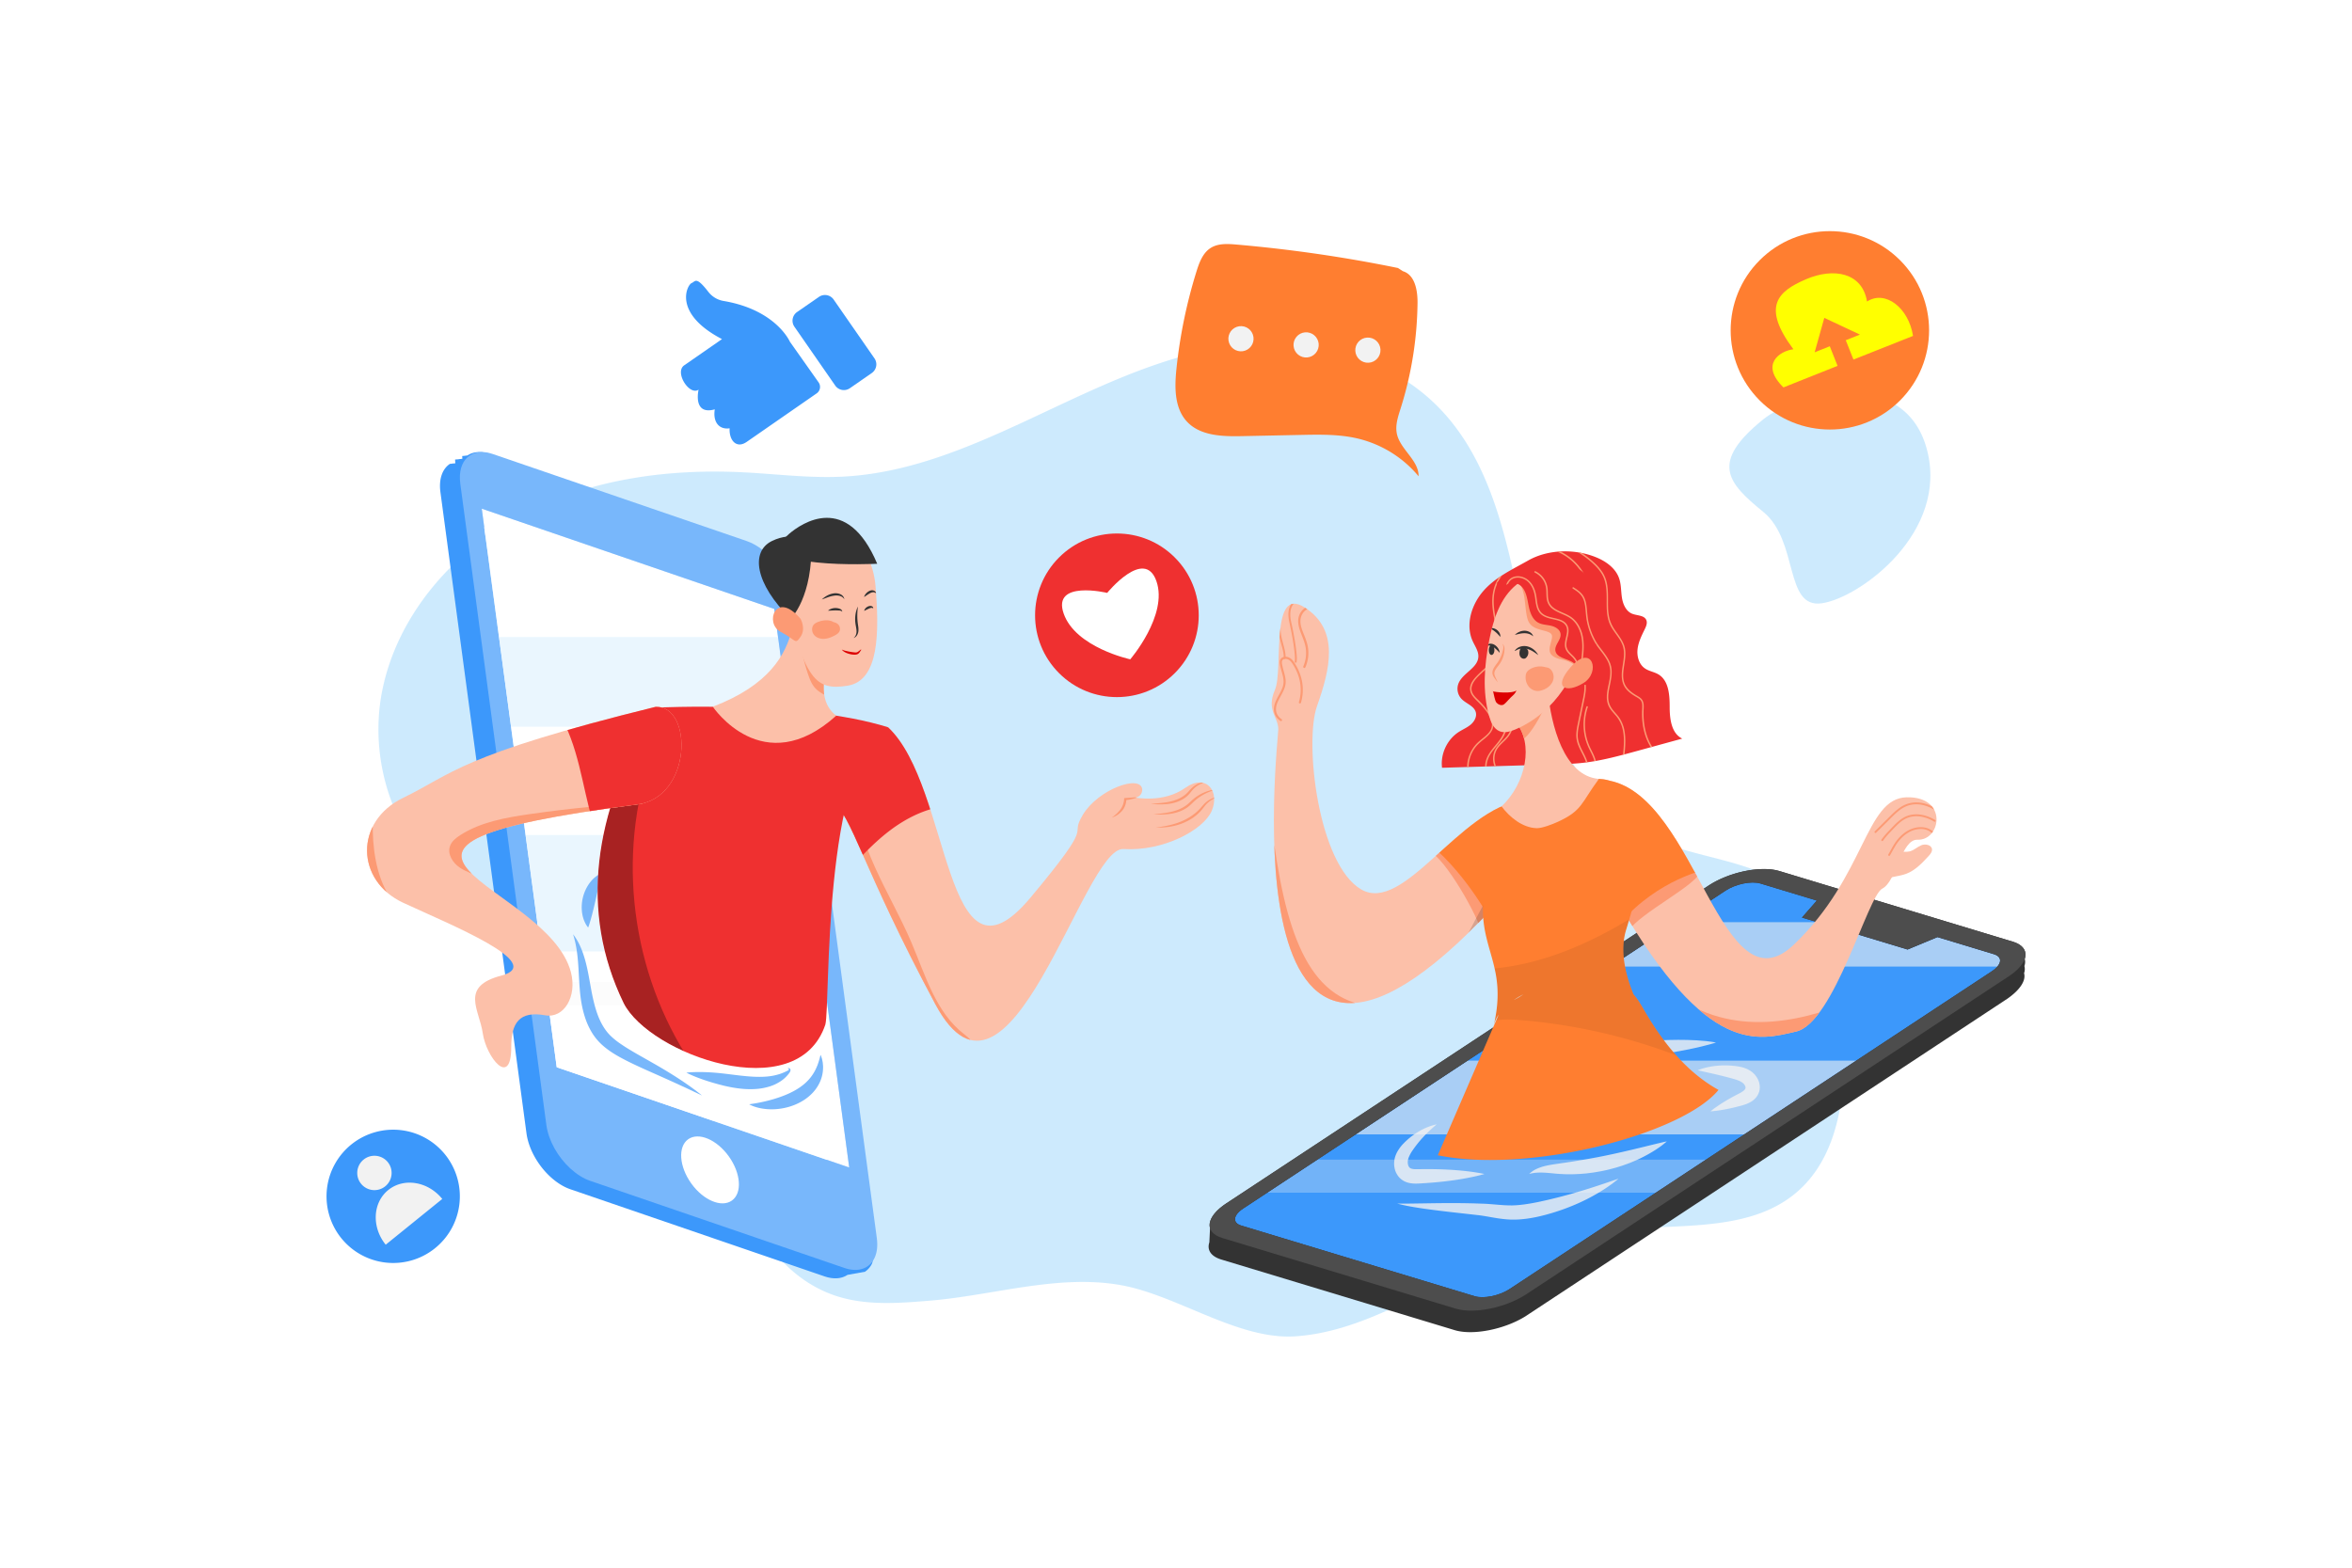 <svg xmlns="http://www.w3.org/2000/svg" xmlns:xlink="http://www.w3.org/1999/xlink" viewBox="0 0 4680 3120"><defs><style>.cls-1{fill:#3c98fb;}.cls-2{fill:#fcc0a9;}.cls-3{fill:#ef3030;}.cls-4{fill:#ff7e30;}.cls-5{fill:#fff;}.cls-6{opacity:0.5;}.cls-7{fill:#9cd6fc;}.cls-8{fill:#333;}.cls-9{clip-path:url(#clip-path);}.cls-10{opacity:0.3;}.cls-11{fill:#f2f2f2;}.cls-12{opacity:0.6;}.cls-13{opacity:0.8;}.cls-14{fill:#4d4d4d;}.cls-15{clip-path:url(#clip-path-2);}.cls-16{fill:#fc9a74;}.cls-17{opacity:0.15;}.cls-18{clip-path:url(#clip-path-3);}.cls-19{clip-path:url(#clip-path-4);}.cls-20{opacity:0.07;}.cls-21{clip-path:url(#clip-path-5);}.cls-22{clip-path:url(#clip-path-6);}.cls-23{clip-path:url(#clip-path-7);}.cls-24{fill:#d00;}.cls-25{clip-path:url(#clip-path-8);}.cls-26{fill:#ff0;}.cls-27{fill:#78b7fb;}.cls-28{clip-path:url(#clip-path-9);}.cls-29{opacity:0.21;}.cls-30{opacity:0.2;}.cls-31{clip-path:url(#clip-path-10);}.cls-32{clip-path:url(#clip-path-11);}.cls-33{clip-path:url(#clip-path-12);}.cls-34{clip-path:url(#clip-path-13);}.cls-35{clip-path:url(#clip-path-14);}</style><clipPath id="clip-path"><path class="cls-1" d="M3963.34,1933l-959.56,632.49c-20.26,13.32-51.44,19.71-69.5,14.24l-464.4-140.57c-18.06-5.47-16.27-20.76,4-34.07l959.57-632.5c20.26-13.31,51.44-19.7,69.5-14.24l112.19,34-29.54,33.79,210.09,63.59,59.47-24.72,112.19,34C3985.4,1904.34,3983.6,1919.63,3963.34,1933Z"/></clipPath><clipPath id="clip-path-2"><path class="cls-2" d="M3029.32,1592.57C2904,1609.36,2793.31,1820,2708.26,1770s-113.39-291.58-87.74-364.48,45.9-151.28-24.3-196.45-41.85,123.56-59.4,164,6.75,54,6.75,78.3-110.69,957.52,453.57,326.22Z"/></clipPath><clipPath id="clip-path-3"><path class="cls-2" d="M3203.47,1553.87c172.84,35.59,222.17,463.06,365.79,326.27s141.83-291.58,224.62-293.38,68.4,86.24,21.67,84.44c-32.82-1.26-41.46,83-70.26,97.35s-95.61,266.89-171.44,284.38c-74.55,17.19-175.94,50.21-350.53-251.18S3203.47,1553.87,3203.47,1553.87Z"/></clipPath><clipPath id="clip-path-4"><path class="cls-4" d="M3273.39,2013.54c-7-12-13.91-24.43-23.09-34.68-16.9-41.81-27.22-88.21-14.47-128.8,12.63-40.22,24.94-91.27,37.8-131.4s11-6-7.81-46.65c-7.05-15.2-14.14-47.89-24.06-61.43-18.55-25.31-46-33.46-60.35-60.37l-124.67,35.14c-23.54,3.39-50,8.76-60.91,30.12-5.84,11.41-.77,26.47-6.06,38.8-96.21,224,20.09,226.38-17.66,387a66,66,0,0,1,10-22.08l-121.17,280c181.79,37.19,486.36-41.54,558.54-130.06C3356.52,2134.18,3309.7,2075.73,3273.39,2013.54Zm-242.27-34.61a149.39,149.39,0,0,1-18.86,11.31A185.54,185.54,0,0,1,3031.12,1978.93Z"/></clipPath><clipPath id="clip-path-5"><path class="cls-3" d="M3040.86,1115.43c-31.4,17.79-65.21,33.28-89,60.42s-36.44,67.26-21.51,100.12c4.62,10.19,11.84,20,11.28,31.18-1.16,23.08-32.77,32.7-40.1,54.61a29.47,29.47,0,0,0,6.2,28.78c9.07,9.8,25.19,13.92,28.76,26.78,2.52,9.06-2.85,18.66-10,24.73s-16.08,9.7-24,14.82c-23.13,15-36.52,43.78-33.11,71.14l224.71-6.69c18.51-.55,37.05-1.1,55.46-3.13,36.29-4,71.68-13.68,106.89-23.33l90.88-24.9c-21.57-10.36-25-39.15-25-63.08s-1.82-52.39-22.34-64.69c-8.48-5.07-18.91-6.33-27-12-11.69-8.07-16.12-23.75-14.59-37.88s8-27.17,14.26-39.92c2.85-5.8,5.72-12.55,3.13-18.46-4.29-9.78-18.33-8.52-28.22-12.55-12.12-4.94-18.14-18.7-20.19-31.63s-1.37-26.4-5.66-38.76c-7-20.27-26.21-34-46.09-42C3133.49,1091.92,3080.34,1093.07,3040.86,1115.43Z"/></clipPath><clipPath id="clip-path-6"><path class="cls-2" d="M3015.36,1436.44c37.33,42.88,20.87,122.93-27.59,168.43,16.62,22.15,42.23,42.64,69.92,43.36,11,.29,31.86-8,41.83-12.55,49.19-22.54,46-36.74,81.89-85.47-69.74-6.09-94.93-106.46-101.81-176.12Z"/></clipPath><clipPath id="clip-path-7"><path class="cls-2" d="M3048.52,1159.09c-7.86-8.14-21.71-3-30.56,4.09-33,26.27-46.64,69.69-54.73,111.09-9.75,49.89-13.9,102.17-.11,151.11,3.42,12.17,9.14,25.33,20.9,30,9.89,3.93,21.09.57,30.91-3.53,78.37-32.76,132-114.83,135.78-199.68.92-20.52-1.05-42-11.63-59.61s-31.58-30.17-51.63-25.73Z"/></clipPath><clipPath id="clip-path-8"><path class="cls-3" d="M2994.36,1167.81c6.34-11.71,25.21-9.62,34,.36s10.66,24.07,13.24,37.13,7.25,27.22,18.87,33.73c7.7,4.31,17,4.35,25.58,6.29s17.82,7.2,19.1,15.93c1.77,12-12.26,22.13-10.18,34,3.22,18.49,37.45,14.77,42.4,32.87,2.83,10.38-6.19,23.16.81,31.33,7.88,9.2,23.85-1,34.83,4.11-10.09-9.52-12.42-25-10.19-38.65s8.27-26.43,12.68-39.58a171.86,171.86,0,0,0,4.72-91.69c-4.08-18.17-11.43-36.09-24.4-49.45-16.77-17.28-41.35-25.18-65.4-26.52a149.36,149.36,0,0,0-112.83,43.39Z"/></clipPath><clipPath id="clip-path-9"><polygon class="cls-5" points="1540.59 1211.88 1689.78 2323.59 1107.78 2124.04 958.59 1012.34 1540.59 1211.88"/></clipPath><clipPath id="clip-path-10"><path class="cls-2" d="M1767,1447.35c126.88,118.47,110.44,545.89,283.26,339.35,135.21-161.6,74.19-114.86,104.54-165.34s114.65-80.83,118-50.48c0,15.17-13.48,16.44-13.48,16.44s55.64,11.38,98.63-19,69.55,7.58,53.11,45.52-96.1,80.93-175.77,75.88-227.62,583-374.31,308.55-165.66-375.58-204.86-403.4S1703.3,1449,1767,1447.35Z"/></clipPath><clipPath id="clip-path-11"><path class="cls-3" d="M1305,1408.31q-4.65,7.67-9.12,15.32c-113.92,194.95-143.68,389.6-54.95,572.67,50.58,101.43,345.65,209.39,401.35,42.79,10.12-36.6-6.81-521,124.71-591.74C1595,1393.68,1305,1408.31,1305,1408.31Z"/></clipPath><clipPath id="clip-path-12"><path class="cls-2" d="M1418.35,1406.49c112.54-43,145.42-103.7,158.07-155.55,111.28,49.32,84.72,37.94,84.72,37.94s-51.7,93.42,2.78,135.48C1518.25,1555.7,1418.35,1406.49,1418.35,1406.49Z"/></clipPath><clipPath id="clip-path-13"><path class="cls-2" d="M1304.84,1406.65c74.37-2,72.32,180.38-37,194.43-670.22,86.14-179,153.75-131.87,333.68,12.76,48.66-14,92.64-51.11,85.9-51.51-9.35-67.58,15.47-67.58,62.74,0,83.59-49.93,20.26-56.67-27s-46.28-93.09,37.07-114.79c91-23.71-101.08-101.16-195.36-144.9s-97.56-161.72,0-208.93,111.12-84.82,502.5-181.14"/></clipPath><clipPath id="clip-path-14"><path class="cls-2" d="M1560,1176.33c40.47,178.31,63.23,198.41,126.46,188.36s63.22-106.16,55.64-198.48S1651,998,1582.74,1063.78,1560,1176.33,1560,1176.33Z"/></clipPath></defs><title>04</title><g id="_4" data-name="4"><rect class="cls-5" width="4680" height="3120"/><g class="cls-6"><path class="cls-7" d="M2227.9,2557.26c-124.4-21.28-251.56,20.87-377.34,31.3-63.12,5.24-128.31,10.25-188.36-9.89-129.51-43.41-194.11-186.14-233.88-316.82s-76.9-275.39-187.54-355.49c-93.24-67.51-218.92-72.93-317.58-132.25-131-78.77-192.51-248.5-162.87-398.48s139.38-276.83,274.12-349.06,292-94.28,444.66-86.59c65.37,3.29,130.67,11.79,196.05,8.68,256.25-12.16,472.43-197.16,723.29-250.87,162.11-34.71,346.91-6,463.22,112.08,114.24,116,140.78,289.14,175,448.33s95.21,332.7,240.88,405.44c94.9,47.38,214.3,44.65,294.62,113.93,76.77,66.23,93.5,177.53,97.28,278.86,4.32,115.45-8.49,246.05-97.84,319.29-84.47,69.24-205.16,61.73-314.13,69.22a966.33,966.33,0,0,0-316.21,76.77c-119.4,51.58-232.74,128.54-362.48,137.76C2463,2667.7,2342.26,2576.82,2227.9,2557.26Z"/></g><g class="cls-6"><path class="cls-7" d="M3508.26,834.75c-106,85.93-71.49,125.5,0,183.78s41.43,192.78,116.72,182.14,254.49-141.43,208.71-307.94S3572.45,782.7,3508.26,834.75Z"/></g><path class="cls-8" d="M4027.49,1936.84a24,24,0,0,0,.67-14.27,24.07,24.07,0,0,0,.67-14.27c5-14.94-2.77-27.83-23.8-34.2l-464.4-140.57c-36.64-11.09-99.68,1.82-140.78,28.85l-959.57,632.49c-25.49,16.75-36.55,35-32.56,49.08a434686.32,434686.32,0,0,1-1.34,28.53c-5,14.94,2.77,27.84,23.79,34.2l464.41,140.58c36.64,11.09,99.67-1.83,140.78-27.6l959.57-632.49C4020.41,1969.17,4031.48,1950.93,4027.49,1936.84Z"/><path class="cls-1" d="M3963.34,1933l-959.56,632.49c-20.26,13.32-51.44,19.71-69.5,14.24l-464.4-140.57c-18.06-5.47-16.27-20.76,4-34.07l959.57-632.5c20.26-13.31,51.44-19.7,69.5-14.24l112.19,34-29.54,33.79,210.09,63.59,59.47-24.72,112.19,34C3985.4,1904.34,3983.6,1919.63,3963.34,1933Z"/><g class="cls-9"><g class="cls-10"><rect class="cls-11" x="2381.33" y="2307.9" width="1115.93" height="65.81"/></g><g class="cls-12"><rect class="cls-11" x="2419.99" y="2110.93" width="1278.86" height="146.71"/></g><g class="cls-12"><rect class="cls-11" x="2861.3" y="1835.36" width="1278.86" height="88.37"/></g><g class="cls-13"><path class="cls-11" d="M2858.61,2237.7c-4.72,4.11-9.31,8.13-13.7,12.25s-8.6,8.32-12.59,12.64a230.85,230.85,0,0,0-21.63,26.95,70.87,70.87,0,0,0-7.4,13.44,34.56,34.56,0,0,0-1.8,6.24c-.11.5-.14,1-.23,1.49l-.1,1.33a21.44,21.44,0,0,0,.05,2.66c.29,3.55,1.57,6.85,3.13,8.54.09.11.19.22.27.33a3.85,3.85,0,0,1,.3.27,3.66,3.66,0,0,0,.56.5c.17.19.41.25.58.42s.44.27.7.39a13.87,13.87,0,0,0,1.76.72,21.56,21.56,0,0,0,2.43.56c3.72.67,9,.57,15.15.43s12.11-.13,18.17-.1c12.11.07,24.23.38,36.37,1s24.28,1.6,36.45,2.94c6.08.71,12.16,1.46,18.25,2.41s12.19,2,18.29,3.35c-6,1.82-12,3.3-18,4.66s-12,2.56-18,3.7q-18,3.33-36.14,5.56c-12.05,1.52-24.13,2.69-36.21,3.63-6,.47-12.08.85-18.12,1.2s-12.83.87-21.09-.5a47.47,47.47,0,0,1-6.38-1.58,38.65,38.65,0,0,1-6.57-2.85,36.33,36.33,0,0,1-3.17-2,36.82,36.82,0,0,1-3-2.36,32.22,32.22,0,0,1-2.71-2.64l-1.25-1.39-1.11-1.46a38.37,38.37,0,0,1-6.16-12.53A44.15,44.15,0,0,1,2774,2315a47.23,47.23,0,0,1,.55-6.39c.19-1.06.4-2.13.63-3.15s.5-2,.8-2.94a55.29,55.29,0,0,1,4.59-10.72,79.39,79.39,0,0,1,12.76-16.66,144.37,144.37,0,0,1,30.31-23.63,131.4,131.4,0,0,1,17-8.33A103.48,103.48,0,0,1,2858.61,2237.7Z"/></g><g class="cls-13"><path class="cls-11" d="M3042.74,2336.37a53.18,53.18,0,0,1,15.48-10.36,95,95,0,0,1,17.89-5.87c6.08-1.39,12.14-2.41,18-3.27s11.62-1.76,17.38-2.54c23-3.36,45.68-7.2,68.29-11.51s45-9.4,67.67-14.7c11.27-2.79,22.68-5.42,34.11-8.33l17.32-4.2c2.92-.66,5.84-1.37,8.76-2.07s5.9-1.35,8.93-1.89c-2.29,2-4.67,3.91-7,5.81l-3.62,2.8c-1.2.93-2.46,1.76-3.69,2.64-2.47,1.77-5,3.44-7.51,5.15-1.25.88-2.56,1.63-3.84,2.43l-3.88,2.38a286.57,286.57,0,0,1-32.28,16.72c-2.79,1.2-5.59,2.35-8.4,3.52l-4.22,1.71-4.26,1.58c-2.86,1-5.71,2.08-8.58,3.07s-5.78,1.86-8.67,2.77c-5.79,1.88-11.68,3.36-17.55,4.91s-11.85,2.73-17.8,3.93c-6,1-12,2.2-18,2.93-3,.38-6,.81-9,1.16s-6,.57-9.08.82l-4.54.38c-1.51.11-3,.15-4.55.23-3,.16-6.07.26-9.1.38s-6.07.06-9.11.06-6.06,0-9.1-.16c-6.05-.27-12.16-.56-18.07-1.14s-11.68-1.19-17.4-1.57a144,144,0,0,0-17.13-.4A85.39,85.39,0,0,0,3042.74,2336.37Z"/></g><g class="cls-13"><path class="cls-11" d="M2780.24,2395.31c9.51.21,19,.1,28.42,0l28.36-.43c18.9-.27,37.82-.56,56.77-.47,9.47,0,18.95.14,28.44.31,4.75.09,9.5.19,14.25.36l7.13.25,3.57.13,3.7.1c19.68.77,38.25,3.47,55.53,3.41,1.08,0,2.16,0,3.23,0l3.19-.11c2.17-.11,4.37-.23,6.56-.4,4.38-.35,8.78-.8,13.19-1.39,8.83-1.16,17.71-2.75,26.66-4.58,4.47-.91,9-1.88,13.47-2.91l6.75-1.53,6.74-1.6c9-2.18,18-4.34,26.89-6.82,4.48-1.18,8.95-2.43,13.42-3.67s8.94-2.53,13.39-3.88l13.39-4c2.24-.67,4.45-1.41,6.68-2.11s4.48-1.37,6.7-2.11q13.38-4.28,26.81-8.84c9-3,17.92-6.19,27.1-9.12a317.5,317.5,0,0,1-47.6,32.38c-4.17,2.41-8.43,4.63-12.7,6.86l-6.44,3.27c-2.16,1.07-4.35,2.06-6.53,3.1-8.69,4.16-17.6,7.88-26.58,11.41s-18.13,6.68-27.35,9.57l-6.94,2.11c-2.32.69-4.65,1.31-7,2-4.65,1.33-9.35,2.5-14.09,3.64a276.34,276.34,0,0,1-29.11,5.39c-5,.63-10,1.12-15,1.39-2.53.14-5.05.24-7.6.28h-3.89c-1.29,0-2.57-.06-3.86-.09-20.55-.73-39.27-5.17-57.2-7.83l-3.36-.51-3.49-.4-7-.8-14-1.59-28.12-3.16c-18.77-2.1-37.58-4.39-56.39-7-9.4-1.33-18.8-2.78-28.17-4.45S2789.43,2397.82,2780.24,2395.31Z"/></g><g class="cls-13"><path class="cls-11" d="M3403.66,2211.74c3.78-3.19,7.69-6.06,11.64-8.82s7.95-5.39,12-8q12.1-7.6,24.63-14.17c2.07-1.11,4.18-2.19,6.26-3.26s3.87-2,5.59-3a49.06,49.06,0,0,0,4.63-3,21.29,21.29,0,0,0,3.14-2.86,7.89,7.89,0,0,0,1.4-2.26,8.29,8.29,0,0,0,.26-.88c0-.13,0-.23,0-.36s0-.25,0-.39a7.18,7.18,0,0,0-.29-2,11.7,11.7,0,0,0-1.17-2.78,14.73,14.73,0,0,0-2-2.82,13.1,13.1,0,0,0-1.23-1.24,9.12,9.12,0,0,0-.75-.63c-.26-.23-.57-.42-.85-.64A37.81,37.81,0,0,0,3458,2150c-3.55-1.34-7.6-2.54-12-3.72s-8.67-2.35-13.05-3.47c-8.76-2.24-17.65-4.35-26.72-6.41l-13.75-3.1c-4.64-1-9.33-2.06-14.12-3.32a102.86,102.86,0,0,1,13.94-4.69c4.72-1.27,9.51-2.21,14.34-3a164.69,164.69,0,0,1,29.28-1.91c4.91.09,9.81.42,14.7.93a101.06,101.06,0,0,1,15.39,2.63,57.39,57.39,0,0,1,16.59,7c.69.44,1.36.88,2,1.38s1.31.94,2,1.53a44,44,0,0,1,3.89,3.57,42.89,42.89,0,0,1,6.27,8.45,39,39,0,0,1,4,10.27,33.86,33.86,0,0,1,.58,11.9c-.13,1-.36,2.06-.57,3.08s-.57,2-.88,3a31.39,31.39,0,0,1-2.54,5.55,34.43,34.43,0,0,1-7.23,8.74,43,43,0,0,1-8.07,5.55,64.37,64.37,0,0,1-7.82,3.51c-2.54.94-5,1.72-7.37,2.39s-4.54,1.27-6.82,1.86c-9.11,2.42-18.35,4.53-27.72,6.27-4.7.84-9.41,1.65-14.2,2.27S3408.6,2211.52,3403.66,2211.74Z"/></g><g class="cls-13"><path class="cls-11" d="M3116.66,2100.13c1.56-.47,3.1-.91,4.63-1.33l2.28-.61,2.29-.66c3.06-.85,6.11-1.69,9.15-2.46,6.11-1.65,12.22-3.08,18.34-4.52q18.36-4.22,36.8-7.46c24.59-4.37,49.3-7.56,74.1-9.87s49.7-3.66,74.72-3.75q18.77-.09,37.64,1c6.3.4,12.61.89,18.91,1.55,3.17.34,6.33.76,9.48,1.19,1.58.22,3.17.46,4.76.77s3.15.62,4.71,1c-1.56.47-3.1.91-4.62,1.33l-2.28.61-2.3.67c-3.05.85-6.1,1.7-9.15,2.46s-6.11,1.58-9.16,2.36l-9.17,2.18q-18.36,4.22-36.8,7.47c-24.6,4.36-49.31,7.55-74.11,9.83s-49.7,3.62-74.72,3.71q-18.78.07-37.64-1c-6.3-.39-12.61-.89-18.91-1.54-3.17-.34-6.33-.75-9.48-1.17-1.58-.23-3.17-.46-4.76-.78S3118.22,2100.47,3116.66,2100.13Z"/></g></g><path class="cls-14" d="M4005,1874.1l-464.4-140.57c-36.64-11.09-99.68,1.82-140.78,28.85l-959.57,632.49c-41.11,27-44.73,57.92-8.1,69l464.41,140.58c36.63,11.09,99.67-1.83,140.78-28.85l959.57-632.49C4038.05,1916.09,4041.67,1885.19,4005,1874.1ZM3003.78,2565.44c-20.26,13.32-51.44,19.71-69.5,14.24l-464.4-140.57c-18.06-5.47-16.27-20.76,4-34.07l959.57-632.5c20.26-13.31,51.44-19.7,69.5-14.24l112.19,34-29.54,33.79,210.09,63.59,59.47-24.72,112.19,34c18.06,5.46,16.26,20.75-4,34.07Z"/><path class="cls-2" d="M3029.32,1592.57C2904,1609.36,2793.31,1820,2708.26,1770s-113.39-291.58-87.74-364.48,45.9-151.28-24.3-196.45-41.85,123.56-59.4,164,6.75,54,6.75,78.3-110.69,957.52,453.57,326.22Z"/><g class="cls-15"><path class="cls-16" d="M2846.25,1696.17c28.21,10.95,97.2,129.59,102.6,163.33,39.14-40.49,52.7-47.24,5.43-108S2846.25,1696.17,2846.25,1696.17Z"/><path class="cls-4" d="M2846.25,1681.32c74.25,60.74,124.2,157.94,124.2,157.94s131.16-82.37,145.86-145.79-75.82-160.64-122.32-137.7S2846.25,1681.32,2846.25,1681.32Z"/><path class="cls-16" d="M2530.46,1642.09c25.56,207.74,70.11,348.36,199.7,360.51-225.43,35.09-213.29-267.29-213.29-267.29Z"/><path class="cls-16" d="M2550,1431.2c-5.53-3.72-9.56-9-10.7-15.68-1-5.94.42-12.17,2.71-17.65,3.2-7.66,7.79-14.64,11.31-22.15a55.1,55.1,0,0,0,4.1-11.41,38.08,38.08,0,0,0,.56-12.37c-1-8.63-4-16.78-5.94-25.21-.72-3.17-1.72-7.1-1.24-10.22.42-2.79,2.29-4.45,5-5,3.5-.77,7,.47,9.87,2.47s4.82,5,6.71,7.91a103.19,103.19,0,0,1,11,22.67,87.82,87.82,0,0,1,2.71,46.93q-.66,3-1.52,5.87c-.76,2.62,3.33,3.74,4.09,1.12a91.82,91.82,0,0,0,.24-50.42,104.5,104.5,0,0,0-10.37-24.27c-4-6.86-8.59-14.35-16.89-16.3-3.85-.91-8.34-.47-11.52,2a10.35,10.35,0,0,0-3.66,8.14c-.06,4.12,1,8.41,2,12.38,1.11,4.45,2.47,8.83,3.59,13.28a55,55,0,0,1,2,12.94,34.94,34.94,0,0,1-2.23,12.25c-3,8.25-7.91,15.63-11.72,23.5-3.11,6.41-5.53,13.28-5.29,20.51a26.72,26.72,0,0,0,8.33,18.62,37.38,37.38,0,0,0,4.76,3.75c2.28,1.52,4.4-2.15,2.14-3.66Z"/><path class="cls-16" d="M2597.33,1328.29a71.86,71.86,0,0,0,6-32,75.38,75.38,0,0,0-2.63-16.34,148.7,148.7,0,0,0-5.43-15.3c-3.57-9-7.73-18.54-7.65-28.43a27.35,27.35,0,0,1,8.09-19.76,26.91,26.91,0,0,1,13.07-6.93,11.93,11.93,0,0,1,7.62.67,6,6,0,0,1,2.21,1.73,2.58,2.58,0,0,1,.38.77c0,.17,0,.18-.23.48-1.63,2.42,2.3,4.7,3.92,2.29,3-4.45-2.25-8.81-6.07-10.07-5.39-1.77-11.39-.09-16.27,2.36a30.84,30.84,0,0,0-16.13,19.72c-2.44,9.37-.43,18.92,2.68,27.87,3.8,10.94,9,21.38,11,32.87a66.92,66.92,0,0,1-4.46,37.73,2.33,2.33,0,0,0,.81,3.1,2.29,2.29,0,0,0,3.11-.81Z"/><path class="cls-16" d="M2579.85,1317.65c1.12-6.16.43-12.71-.17-18.89-.86-8.74-2.18-17.45-3.64-26.11q-2.07-12.27-4.58-24.45c-1.41-6.87-3.35-13.74-3.86-20.76-.76-10.35,1-22.41,10-29a2,2,0,0,0,.68-2.57,1.89,1.89,0,0,0-2.57-.67c-8.3,6.1-11.6,16-12,26-.29,8.15,1.59,15.94,3.26,23.84,3.48,16.43,6.6,33,8.52,49.7.49,4.25.9,8.52,1.06,12.8.07,1.76.09,3.53,0,5.29,0,.73-.07,1.46-.14,2.19,0,.14,0,.28,0,.42s-.07.65,0,.4,0,.2,0,.21c0,.19-.07.39-.1.58-.43,2.36,3.18,3.38,3.61,1Z"/><path class="cls-16" d="M2558.15,1309.46c.26-15.66-6.54-30.31-9-45.57a88,88,0,0,1-1.11-15.63c0-2.41-3.71-2.41-3.75,0a103.87,103.87,0,0,0,3.27,26.44c1.83,7.45,4.22,14.77,5.67,22.31a59.82,59.82,0,0,1,1.17,12.45c0,2.41,3.71,2.41,3.75,0Z"/><g class="cls-17"><path d="M3021.9,1675.82q-66.95,115.11-127.48,233.8c42.17-33.81,84-68.32,121.25-107.47,9.65-10.13,19.22-21,23.79-34.18,3.84-11.1,3.87-23.14,2.85-34.84a203.39,203.39,0,0,0-13.09-56.08"/></g></g><path class="cls-2" d="M3203.47,1553.87c172.84,35.59,222.17,463.06,365.79,326.27s141.83-291.58,224.62-293.38,68.4,86.24,21.67,84.44c-32.82-1.26-41.46,83-70.26,97.35s-95.61,266.89-171.44,284.38c-74.55,17.19-175.94,50.21-350.53-251.18S3203.47,1553.87,3203.47,1553.87Z"/><g class="cls-18"><path class="cls-16" d="M3382,1733.76c2.12,23.67-119.06,82.78-142,119.23C3199.47,1797.64,3294.51,1738.72,3382,1733.76Z"/><path class="cls-4" d="M3225.12,1835.87c75.6-86.82,170.6-105.72,170.6-105.72s-143.59-220.06-215.15-216-60.75,160.64-47.25,184.94S3225.12,1835.87,3225.12,1835.87Z"/><path class="cls-16" d="M3308.48,1956.88c42.69,47.78,107,72.69,171,76.6s127.74-11.53,187.66-34.21c-4.61,28.7-29.63,49.28-54.12,64.94-41.43,26.49-89.27,47.59-138.24,43.08-20.39-1.89-40.14-8.16-59.12-15.85-28.31-11.47-55.89-26.63-76.2-49.45s-32.52-54.34-26.68-84.33"/><path class="cls-16" d="M3833.56,1790v-1.79a1.43,1.43,0,0,0-.17-.73,1.37,1.37,0,0,0-.38-.6,1.46,1.46,0,0,0-.61-.39,1.36,1.36,0,0,0-.72-.16l-.5.07a1.9,1.9,0,0,0-.82.48l-.3.38a1.85,1.85,0,0,0-.25,1V1790a1.42,1.42,0,0,0,.16.73,1.31,1.31,0,0,0,.39.6,1.49,1.49,0,0,0,.6.39,1.36,1.36,0,0,0,.72.16l.5-.07a1.93,1.93,0,0,0,.83-.48l.29-.38a1.86,1.86,0,0,0,.26-1Z"/><path class="cls-16" d="M3846.46,1655c-11.6-10.41-28.41-10.74-42.41-5.45-14.23,5.37-25.9,16.54-34.08,29.16-4.59,7.08-8.39,14.65-12.64,21.93a1.88,1.88,0,0,0,3.24,1.89c3.7-6.34,7.08-12.86,10.89-19.13a82,82,0,0,1,12.09-15.59,64.22,64.22,0,0,1,18.08-13.21,48.91,48.91,0,0,1,20.93-4.72,32.08,32.08,0,0,1,21.25,7.77c1.79,1.61,4.45-1,2.65-2.65Z"/><path class="cls-16" d="M3746.9,1673a135.45,135.45,0,0,1,11.9-14.39c5.29-5.45,10.4-11.11,15.85-16.4,6.29-6.12,13.36-11.78,21.68-14.85a50.85,50.85,0,0,1,25-2.28,74.11,74.11,0,0,1,27.29,10.15c2.07,1.26,4-2,1.9-3.23-15.18-9.21-34.19-14.28-51.69-9.39s-29.07,19.43-41.25,31.87a150.7,150.7,0,0,0-13.93,16.63,1.89,1.89,0,0,0,.67,2.56,1.92,1.92,0,0,0,2.57-.67Z"/><path class="cls-16" d="M3733,1657.29l23.89-23.65c7.12-7,14.07-14.38,22-20.55,7.26-5.68,15.44-9.93,24.55-11.57a59,59,0,0,1,25.89,1.5,72.52,72.52,0,0,1,26.28,13.55,1.92,1.92,0,0,0,2.65,0,1.9,1.9,0,0,0,0-2.65c-14.15-11.47-32.76-18.52-51.12-16.67a56.25,56.25,0,0,0-26.23,9.75c-8.4,5.74-15.56,13-22.76,20.17l-27.77,27.46c-1.71,1.7.94,4.35,2.66,2.66Z"/></g><path class="cls-4" d="M3273.39,2013.54c-7-12-13.91-24.43-23.09-34.68-16.9-41.81-27.22-88.21-14.47-128.8,12.63-40.22,24.94-91.27,37.8-131.4s11-6-7.81-46.65c-7.05-15.2-14.14-47.89-24.06-61.43-18.55-25.31-46-33.46-60.35-60.37l-124.67,35.14c-23.54,3.39-50,8.76-60.91,30.12-5.84,11.41-.77,26.47-6.06,38.8-96.21,224,20.09,226.38-17.66,387a66,66,0,0,1,10-22.08l-121.17,280c181.79,37.19,486.36-41.54,558.54-130.06C3356.52,2134.18,3309.7,2075.73,3273.39,2013.54Zm-242.27-34.61a149.39,149.39,0,0,1-18.86,11.31A185.54,185.54,0,0,1,3031.12,1978.93Z"/><g class="cls-19"><g class="cls-20"><path d="M2954.27,1928.84c112.15-5.78,218.07-54.32,312.63-114.89-8.3,17.83-6.5,38.53-4.05,58,1.54,12.28,3.33,24.76,8.72,35.9,5.23,10.81,13.55,19.75,21.07,29.12,14.81,18.44,26.78,39,38.7,59.4,16.2,27.78,32.85,57,34,89.2.15,4.3-.07,8.88-2.5,12.43-5.75,8.44-18.65,5.62-28.2,2a1131.52,1131.52,0,0,0-307-69.6c-29.75-2.49-62-3.15-86.68,13.73,11-11.17,12.88-28.21,13.2-43.86a376.71,376.71,0,0,0-5.72-73.45"/></g></g><path class="cls-3" d="M3040.86,1115.43c-31.4,17.79-65.21,33.28-89,60.42s-36.44,67.26-21.51,100.12c4.62,10.19,11.84,20,11.28,31.18-1.16,23.08-32.77,32.7-40.1,54.61a29.47,29.47,0,0,0,6.2,28.78c9.07,9.8,25.19,13.92,28.76,26.78,2.52,9.06-2.85,18.66-10,24.73s-16.08,9.7-24,14.82c-23.13,15-36.52,43.78-33.11,71.14l224.71-6.69c18.51-.55,37.05-1.1,55.46-3.13,36.29-4,71.68-13.68,106.89-23.33l90.88-24.9c-21.57-10.36-25-39.15-25-63.08s-1.82-52.39-22.34-64.69c-8.48-5.07-18.91-6.33-27-12-11.69-8.07-16.12-23.75-14.59-37.88s8-27.17,14.26-39.92c2.85-5.8,5.72-12.55,3.13-18.46-4.29-9.78-18.33-8.52-28.22-12.55-12.12-4.94-18.14-18.7-20.19-31.63s-1.37-26.4-5.66-38.76c-7-20.27-26.21-34-46.09-42C3133.49,1091.92,3080.34,1093.07,3040.86,1115.43Z"/><g class="cls-21"><path class="cls-16" d="M3120.21,1088.78a187.8,187.8,0,0,1,42.76,26.87c12.47,10.46,24.54,22.62,29.66,38.45,9.77,30.22-2.72,64,13,92.85,7.17,13.15,18.57,24.06,23.38,38.46,4.9,14.67.94,30.29-1.05,45.11-1.91,14.21-1.84,28.84,7.58,40.55,4.75,5.91,11.07,10.4,17.49,14.33,3.35,2.06,7.05,3.81,10,6.5s4.34,6.54,4.65,10.58a104.05,104.05,0,0,1-.28,12c-.15,3.75-.17,7.51,0,11.26a145.67,145.67,0,0,0,2.52,22.81c2.88,14.91,8.37,29.46,17,42a98.4,98.4,0,0,0,6.66,8.58c1.23,1.41,3.27-.65,2-2.06-20.81-24-26.69-56.37-25-87.23.39-7.41.09-15.22-6-20.42-2.86-2.48-6.27-4.22-9.49-6.17a90.67,90.67,0,0,1-9.8-6.7c-6-4.84-11.06-10.84-13.49-18.28-2.26-7-2.29-14.39-1.62-21.62,1.37-14.82,5.73-29.64,3.44-44.61s-12.55-26.64-20.75-38.87a71.26,71.26,0,0,1-10-20.87,102.51,102.51,0,0,1-3.09-23.91c-.51-16,.85-32.13-2.45-47.87a64.13,64.13,0,0,0-8.78-21.71,98.17,98.17,0,0,0-15.52-18.09,188.15,188.15,0,0,0-40.38-29q-5.4-2.88-11-5.41c-1.69-.77-3.17,1.74-1.47,2.51Z"/><path class="cls-16" d="M3070.44,1091.29c29.11,2.32,56.18,18.94,73,42.61a95.74,95.74,0,0,1,16.55,39.92c2.81,17.34,1.35,35,1.49,52.49.13,16.67,1.8,33.7,9.74,48.66,7.22,13.57,18.46,24.45,26,37.8a49.77,49.77,0,0,1,6.82,21.43c.52,8.17-.89,16.29-2.49,24.27-3,14.76-7.32,30.83-1.22,45.39,3.06,7.32,8.54,13.12,13.65,19a64.83,64.83,0,0,1,12.75,21.31c5.35,15.52,5,32.4,3.64,48.54-.33,4-.74,8-1.16,12.07-.2,1.85,2.71,1.84,2.9,0,1.75-16.46,3.26-33.27.39-49.7a69.81,69.81,0,0,0-7.76-22.39c-4.13-7.28-10.1-13.09-15.3-19.58s-8.6-13.89-9.17-22.34c-.54-8,.9-16,2.48-23.77,3.11-15.39,7-31.31,1.28-46.61-5.41-14.52-16.54-25.79-25.12-38.41a76.89,76.89,0,0,1-10.64-22.15,111.11,111.11,0,0,1-3.74-26.1c-.7-17.64,1-35.34-.76-53a99.69,99.69,0,0,0-13.81-42.23c-15-24.78-40.59-43.44-69.18-48.84a99.83,99.83,0,0,0-10.32-1.37c-1.87-.14-1.86,2.76,0,2.91Z"/><path class="cls-16" d="M3008.81,1123a85.15,85.15,0,0,0-30.33,33.24c-7.55,14.79-10.05,31.15-9.05,47.63,1.08,17.79,5.52,35.14,8.6,52.64a180,180,0,0,1,3,27c.21,8.79.11,18.81-4.39,26.64-4.27,7.44-12.53,12.12-19,17.44a211.4,211.4,0,0,0-20.65,19.15c-5.29,5.71-10.43,12.52-11.68,20.41-1.21,7.62,1.82,14.42,6.6,20.21,5.38,6.51,12,11.94,17.53,18.31,6,6.84,11.81,14.25,15.73,22.48,3.69,7.74,5,16.57,1,24.44-3.27,6.37-8.9,11.15-14.37,15.61-5.94,4.84-12,9.51-16.85,15.48a69.77,69.77,0,0,0-11.43,20c-4.64,12.58-7,29.64,1.73,41.12a19.92,19.92,0,0,0,7.07,5.88c1.66.83,3.14-1.67,1.46-2.51-13.49-6.71-12.61-25.61-9.31-37.9a66.42,66.42,0,0,1,10.08-21.32c4.44-6.22,10-11.21,15.93-16,11-8.84,22.93-18.85,20.92-34.5-1.07-8.31-5.41-15.86-10.19-22.58a156.56,156.56,0,0,0-17.16-20.27c-5.38-5.36-11.82-10.59-14.71-17.83-3.21-8-.17-16.09,4.58-22.76,5.14-7.19,12-13.3,18.55-19.16q5.06-4.52,10.35-8.73c3.34-2.66,6.85-5.13,10-8,6.2-5.56,9.32-12.56,10.42-20.75a111.12,111.12,0,0,0,0-26.16c-1.82-17.52-6.3-34.61-9-52-2.62-16.7-3.41-34,1.77-50.29a82.76,82.76,0,0,1,25.19-37.78,79.53,79.53,0,0,1,9.13-6.66c1.58-1,.12-3.51-1.47-2.51Z"/><path class="cls-16" d="M2990.73,1326a142,142,0,0,0,2.89,51.71c4,16.54,11.69,32.19,14,49.16a58.89,58.89,0,0,1-1,22.6,43.82,43.82,0,0,1-11,18.93c-4.94,5.28-10.53,9.94-15.16,15.52a39.87,39.87,0,0,0-8.74,17.42,41.54,41.54,0,0,0,9.28,35.64,36.71,36.71,0,0,0,3.34,3.26c1.41,1.21,3.47-.83,2.05-2.06-9.52-8.19-14-21.35-12.28-33.71a36.19,36.19,0,0,1,7.67-17.59c4.42-5.57,9.88-10.19,14.81-15.28s9.28-11,11.72-17.83a55.51,55.51,0,0,0,2.62-22.28c-1.15-16.67-8.06-32.07-12.73-47.92a140.29,140.29,0,0,1-5.26-51.18q.27-3.21.69-6.39c.23-1.85-2.67-1.84-2.91,0Z"/><path class="cls-16" d="M2994.08,1436.83c2.51,9.43-.28,19.1-4.79,27.45-4.59,8.5-11,15.68-17.09,23.13-5.88,7.22-11.5,14.83-14.64,23.69A47.53,47.53,0,0,0,2956,1536a48,48,0,0,0,13.22,24.85c1.33,1.32,3.39-.74,2.05-2a45.76,45.76,0,0,1-11.11-46.21c6-18,22.35-29.94,31.37-46.26,5.07-9.18,8.16-19.85,5.39-30.26a1.45,1.45,0,0,0-2.8.77Z"/><path class="cls-16" d="M3144.15,1343.07c8.24,8.37,9.21,20.58,8.2,31.7a158.05,158.05,0,0,1-3,18l-4.78,23q-2.38,11.49-4.78,23c-1.54,7.42-3.06,14.92-3.29,22.51a53.68,53.68,0,0,0,3.08,19.74,138.4,138.4,0,0,0,7.35,16.18c5.74,11.24,12.57,23.57,10.09,36.65-.35,1.83,2.45,2.61,2.8.77,2.26-11.9-2.45-23.14-7.68-33.59-5.58-11.12-12-22.21-12.69-34.93-.4-7.82.91-15.58,2.45-23.22s3.17-15.25,4.76-22.87q2.45-11.75,4.88-23.47c1.31-6.31,2.65-12.61,3.4-19,1.5-12.68.69-26.8-8.76-36.41-1.32-1.33-3.37.72-2.06,2.06Z"/><path class="cls-16" d="M3156.66,1406.51a110.93,110.93,0,0,0-4.17,54.2,108.6,108.6,0,0,0,7.94,26.08c4,8.93,9.24,17.3,11.78,26.84a62,62,0,0,1,0,31.81,1.46,1.46,0,0,0,2.81.77,65.51,65.51,0,0,0,1.17-28.07c-1.71-9.69-6.1-18.27-10.45-27a111.68,111.68,0,0,1-9.43-26.09,108.43,108.43,0,0,1-2.45-27.48,107.15,107.15,0,0,1,5.61-30.3c.61-1.77-2.2-2.53-2.8-.77Z"/></g><path class="cls-2" d="M3015.36,1436.44c37.33,42.88,20.87,122.93-27.59,168.43,16.62,22.15,42.23,42.64,69.92,43.36,11,.29,31.86-8,41.83-12.55,49.19-22.54,46-36.74,81.89-85.47-69.74-6.09-94.93-106.46-101.81-176.12Z"/><g class="cls-22"><path class="cls-16" d="M3075.47,1404.13c-40.78,84.34-57,69.48-57,69.48l-14.74-27.79Z"/></g><path class="cls-2" d="M3048.52,1159.09c-7.86-8.14-21.71-3-30.56,4.09-33,26.27-46.64,69.69-54.73,111.09-9.75,49.89-13.9,102.17-.11,151.11,3.42,12.17,9.14,25.33,20.9,30,9.89,3.93,21.09.57,30.91-3.53,78.37-32.76,132-114.83,135.78-199.68.92-20.52-1.05-42-11.63-59.61s-31.58-30.17-51.63-25.73Z"/><g class="cls-23"><path class="cls-16" d="M3012.74,1150.5c27,18,18.6,58.8,27.6,84s48.6,16.2,48,32.4-19.33,38.12,19.73,45.76,42.84,40.64,42.84,40.64,37-72,2.82-123.6-67.79-75-96-85.19S3012.74,1150.5,3012.74,1150.5Z"/><path class="cls-16" d="M2989.33,1281.21a11.29,11.29,0,0,1,3.21,4.4,15.69,15.69,0,0,1,1.06,5.52,49.69,49.69,0,0,1-1.17,10.89,55,55,0,0,1-8.88,20c-2.13,3-4.4,5.65-6.3,8.42s-3.41,5.61-3.73,8.6a11.37,11.37,0,0,0,.44,4.53,31.61,31.61,0,0,0,1.89,4.72c1.42,3.25,3,6.39,4.47,9.66a81.6,81.6,0,0,1-6.6-8.45,32.56,32.56,0,0,1-2.83-4.78,13.86,13.86,0,0,1-1.29-5.85,16.58,16.58,0,0,1,1.12-5.89,28.47,28.47,0,0,1,2.56-5.12c1.95-3.18,4.24-6,6.2-8.74a68.26,68.26,0,0,0,9.17-18.15c.54-1.63,1-3.28,1.45-5a48.18,48.18,0,0,0,1.07-5,15.54,15.54,0,0,0,0-5A12.81,12.81,0,0,0,2989.33,1281.21Z"/><path class="cls-8" d="M2967.72,1284.05c-.51-1-2-.12-2.57.81a17.35,17.35,0,0,0-2,13.82c.66,2.29,2.25,4.75,4.63,4.8,2.14,0,3.8-1.88,4.64-3.84,1.85-4.3,1.29-9.38-.71-13.62a5.33,5.33,0,0,0-2.12-2.61,2.17,2.17,0,0,0-3,.8"/><path class="cls-8" d="M2957.72,1285.85a7.34,7.34,0,0,1,3.17-3.43,10.48,10.48,0,0,1,4.74-1.34,15.38,15.38,0,0,1,9.18,2.92,22.77,22.77,0,0,1,6.35,6.63,18.12,18.12,0,0,1,2.88,8.54c-2.08-2.21-3.95-4.22-5.93-6.06a54.53,54.53,0,0,0-6.13-5,19.41,19.41,0,0,0-6.6-3.14,11.86,11.86,0,0,0-3.69-.26A10.85,10.85,0,0,0,2957.72,1285.85Z"/><path class="cls-8" d="M3032.64,1286.83a6.39,6.39,0,0,0-6,2.3,13.6,13.6,0,0,0-2.7,6.1c-.84,3.81-.92,8,1,11.37s6.44,5.46,9.94,3.75a9.3,9.3,0,0,0,3-2.64,14,14,0,0,0,2.92-11.85c-1-4.08-4.68-7.55-8.88-7.76"/><path class="cls-8" d="M3016.07,1293.82c-.38.62-.79,1.22-1.2,1.81l-.64-.62,1-1.43c.37-.44.77-.87,1.16-1.31l1.28-1.22,1.41-1.1a22.71,22.71,0,0,1,6.44-3.11,26.6,26.6,0,0,1,14.3-.22,32.12,32.12,0,0,1,12.45,6.55,35.38,35.38,0,0,1,8.58,10.67,107.1,107.1,0,0,0-10.81-7.53,43.5,43.5,0,0,0-11.46-4.87,31.22,31.22,0,0,0-12.11-.55,25.89,25.89,0,0,0-11.58,4.73l-.65-.63Q3015.14,1294.39,3016.07,1293.82Z"/><path class="cls-8" d="M3014.29,1263.47a28.72,28.72,0,0,1,8.65-5.89,26.23,26.23,0,0,1,10.53-2.32,20.76,20.76,0,0,1,10.64,2.89,14.22,14.22,0,0,1,6.67,8.33,24,24,0,0,0-8.35-4.78,28.71,28.71,0,0,0-9-1.44,47.21,47.21,0,0,0-9.32,1C3021,1261.93,3017.75,1262.8,3014.29,1263.47Z"/><path class="cls-8" d="M2965.37,1250.52a13.45,13.45,0,0,1,7.44.2,18.41,18.41,0,0,1,11.21,9.57,13.34,13.34,0,0,1,1.35,7.32c-1.67-1.9-3.11-3.57-4.61-5.13s-3-3-4.59-4.35a62.68,62.68,0,0,0-5-3.86C2969.39,1253,2967.5,1251.87,2965.37,1250.52Z"/><path class="cls-24" d="M2970.7,1374.89c-.51,0-.19.83.27,1,3.49,1.71,38.17,5.17,46.57-1.85-4.22,9.61-9.34,10.83-16.07,18.9-1.61,1.92-7.64,8.46-9.93,9.5-4.7,2.15-10.49-.17-13.9-4.06s-5.17-17.53-6.67-22.49"/><path class="cls-16" d="M3072.77,1327.28a38.74,38.74,0,0,0-27.66,4.13c-3,1.75-5.93,4-7.57,7.12a18.14,18.14,0,0,0-1.81,7.19,29.73,29.73,0,0,0,5.89,20.42,23.48,23.48,0,0,0,18.87,9.1,29.11,29.11,0,0,0,7.21-1.33c9.7-2.9,18.81-9.47,22.33-19s-.12-21.79-9.35-25.94"/></g><path class="cls-3" d="M2994.36,1167.81c6.34-11.71,25.21-9.62,34,.36s10.66,24.07,13.24,37.13,7.25,27.22,18.87,33.73c7.7,4.31,17,4.35,25.58,6.29s17.82,7.2,19.1,15.93c1.77,12-12.26,22.13-10.18,34,3.22,18.49,37.45,14.77,42.4,32.87,2.83,10.38-6.19,23.16.81,31.33,7.88,9.2,23.85-1,34.83,4.11-10.09-9.52-12.42-25-10.19-38.65s8.27-26.43,12.68-39.58a171.86,171.86,0,0,0,4.72-91.69c-4.08-18.17-11.43-36.09-24.4-49.45-16.77-17.28-41.35-25.18-65.4-26.52a149.36,149.36,0,0,0-112.83,43.39Z"/><g class="cls-25"><path class="cls-16" d="M3001.32,1177.86c-5-8.38-.89-19.82,7-24.87,9.49-6.08,22.56-3.24,30.76,3.72,8.93,7.58,13.19,18.87,15,30.14,1.71,10.49,2,22.21,8.29,31.24,5.28,7.55,13.82,10.89,22.43,13.1,8.12,2.09,17.05,3.14,24.33,7.56a18.36,18.36,0,0,1,7.59,8.54c2,4.79,1.58,10.14.64,15.12-1.88,10.07-6.14,20.92-1.37,30.83,2.46,5.09,6.85,8.9,10.83,12.76a40.11,40.11,0,0,1,9.46,13,38.84,38.84,0,0,1,0,30.54,36.67,36.67,0,0,1-3.87,6.67c-1.11,1.51,1.41,3,2.5,1.46,6.51-8.9,8.65-20.45,6.68-31.21a39.2,39.2,0,0,0-6.12-15c-3.29-4.8-7.82-8.44-11.8-12.63s-6.65-8.75-6.91-14.5c-.24-5.58,1.23-11,2.46-16.43,1.19-5.19,2.34-10.59,1.69-15.94a20.73,20.73,0,0,0-5.82-12.24c-6.16-6.16-15.38-8-23.54-9.87-8.5-2-18-3.92-24.32-10.42-7.92-8.14-8.4-20.67-10-31.26-1.74-11.7-5.64-23.44-14.33-31.87-8.17-7.92-20.92-12-31.88-7.84-9.56,3.67-16,14-14.57,24.22a18.15,18.15,0,0,0,2.36,6.69,1.46,1.46,0,0,0,2.51-1.47Z"/><path class="cls-16" d="M3053.67,1139.41a40.61,40.61,0,0,1,22.84,32.32c.8,7.89,0,16,1.88,23.74a29,29,0,0,0,10.27,15.85c9.74,7.8,22.24,10.8,32.86,17.1,12.31,7.29,20.05,19.81,23.81,33.38,4.61,16.66,3.11,34.26,1.05,51.2-.27,2.28-.56,4.55-.85,6.83-.24,1.85,2.67,1.83,2.9,0,2.25-17.68,4.54-35.82,1-53.5-2.83-14-9.57-27.84-21-36.76-10.14-7.89-23-10.86-33.77-17.59-5.11-3.17-9.58-7.38-12-13-3.25-7.51-2.49-16-2.94-24a45.62,45.62,0,0,0-5.8-20.72,43.77,43.77,0,0,0-14.19-14.86,37.82,37.82,0,0,0-4.54-2.5c-1.68-.8-3.15,1.7-1.46,2.5Z"/><path class="cls-16" d="M3129.55,1171.4c7.08,4.51,14.4,9.23,18.79,16.6,4.2,7,5.5,15.35,6.29,23.38.83,8.47,1.35,16.93,3,25.3a136.76,136.76,0,0,0,21.61,51.12c1.05,1.53,3.57.08,2.51-1.46a134.29,134.29,0,0,1-21-48.73c-1.79-8.54-2.37-17.16-3.2-25.82-.78-8.11-2-16.39-5.84-23.69-4.56-8.65-12.68-14.09-20.72-19.2-1.58-1-3,1.5-1.46,2.5Z"/></g><path class="cls-16" d="M3125.54,1327.49c42.22-47.76,60.34,10.2,25.37,31.8S3088.94,1368.89,3125.54,1327.49Z"/><path class="cls-2" d="M3743.67,1753.49c14.74-9.08,33.42-8.43,49.6-14.58,17.85-6.79,31.45-21.31,44.38-35.37,3.43-3.73,7.1-8.11,6.67-13.17-.76-8.87-13.18-11.55-21.4-8.12s-14.91,10.33-23.6,12.29c-6.48,1.47-13.29,0-19.85,1-9.19,1.42-17.07,7.69-22.48,15.25s-8.71,16.4-11.95,25.11c-1.81,4.88-2.89,11.77,1.8,14"/><path class="cls-4" d="M2781.62,533.35a2809.74,2809.74,0,0,0-321.87-46.68c-17.26-1.49-35.91-2.5-50.59,6.7-15.68,9.83-22.73,28.71-28.25,46.37a997.68,997.68,0,0,0-40.07,194.83c-3.77,36.4-4.05,77.41,20.76,104.3,26.48,28.7,70.62,29.94,109.66,29.13l117.12-2.42c38.21-.79,76.92-1.54,114.08,7.37a225.73,225.73,0,0,1,120.25,74.92c.44-32.36-37-53.41-43.33-85.14-3.33-16.65,2.44-33.61,7.57-49.81a723,723,0,0,0,33.65-209.73c.29-25-5.09-56.16-29-63.41Z"/><circle class="cls-11" cx="2469.27" cy="673.95" r="25.07" transform="translate(-82.44 874.69) rotate(-19.76)"/><circle class="cls-11" cx="2599" cy="686.54" r="25.07" transform="translate(409.99 2246.78) rotate(-50.28)"/><circle class="cls-11" cx="2721.87" cy="696.66" r="25.07" transform="translate(-35.35 156.61) rotate(-3.27)"/><circle class="cls-3" cx="2222.43" cy="1224.58" r="162.81" transform="translate(-214.98 1930.16) rotate(-45)"/><path class="cls-5" d="M2301,1156.51c23.7,67.57-52,155.64-52,155.64s-108.79-23.37-132.49-90.94,86.57-41.26,86.57-41.26S2277.26,1088.93,2301,1156.51Z"/><circle class="cls-4" cx="3641.08" cy="657.42" r="197.42" transform="translate(601.58 2767.19) rotate(-45)"/><path class="cls-26" d="M3630,632.6l-19.22,68.53,30.09-12,15.5,39L3548.72,771c-47.23-46.2-7.15-72.49,19.73-75.94-63.66-85.18-31-115.11,24.75-139.14S3705.61,542.6,3715,600.09c36.45-23.58,82.84,12.59,91.54,68.45L3688,715.6l-15.29-38.49,28.18-11.19Z"/><circle class="cls-11" cx="786.13" cy="2383.83" r="113.3"/><path class="cls-1" d="M747.41,2253a132.64,132.64,0,1,0,162.91,93A132.62,132.62,0,0,0,747.41,2253Zm-28.95,102.91a34.2,34.2,0,1,1,48.09,5.07A34.19,34.19,0,0,1,718.46,2355.89Zm49,121.31c-28.28-34.94-26-83.65,5.08-108.8s79.2-17.22,107.47,17.72Z"/><path class="cls-1" d="M1691.16,772.57l43.52-30.18a21,21,0,0,0,5.29-29.23l-81.19-117a21,21,0,0,0-29.23-5.29L1586,621a21,21,0,0,0-5.29,29.23l81.19,117.06A21,21,0,0,0,1691.16,772.57Z"/><path class="cls-1" d="M1571.64,679.94s-27.33-63.34-132.07-81a48.31,48.31,0,0,1-30.09-18.1c-24.78-32-25.78-20.47-33.34-17.45-8.58,3.42-38.69,59.71,60.48,111.51l-75.15,52.13c-19.93,13.82,10.35,61.12,28.57,48.48,0,0-12.32,51.54,32.24,39.19-4,24.68,8,40.79,29.52,37.71-1.3,23.66,13.44,41.27,33.94,27.05L1625,782.9a15.66,15.66,0,0,0,3.87-21.89Z"/><path class="cls-1" d="M1740,2464.2,1568.76,1188.26c-6.32-47.13-45.55-97-87.6-111.44L975.91,903.59c-18.41-6.31-34.31-4.78-45.84,2.89l-.07,0-.07,0-.07,0-.07,0-.07.05-.07,0-.07,0-.07.05-.06,0-.07,0-.07,0-.07,0-.07,0-.07,0-.07,0-.07,0-.06,0-.07,0-.07,0-.07,0-.07,0-.07.05-.07,0-.07,0-.07,0-.06,0-.07,0-.07,0-.07,0-.07,0-.07.05-.07,0-.07,0-.06,0-.07,0-.07.05-.07,0-.07,0-.07,0-.07,0-.07,0-.07,0-.06,0-.07,0-.07.05-.07,0-.07,0-.07.05-.07,0-.07.05-.07,0-.06,0-.07,0-.07,0-.07,0-.07,0-.07,0-.07,0-.07.05-.07,0-.06,0-.07.05-.07,0-.07.05-.07,0-.07,0-.07,0-.07,0-.07,0-.06,0-.07,0-.07,0-.07.05-.07,0-.07,0-.07.05-.07,0-.07.05-.06,0-.07,0-.07,0-.07,0-.07,0-.07,0-.07,0-.07,0-.06,0-.07,0-.07,0-.07.05-.07,0-.07,0-.07,0-.07,0-.07.05-.06,0-.07,0-.07,0-.07,0-.07,0-.07.05-.07,0-.07,0-.07.05-.06,0-.07,0-.07,0-.07,0-.07,0-.07,0-.07,0-.07,0-.07,0-.06,0-.07,0-.07,0-.07,0-.07.05-.07,0-.07,0-.07,0-.07,0-.06,0-.07,0-.07,0-.07,0-.07.05-.07,0-.07,0-.07,0-.06,0-.07.05-.07,0-.07,0-.07,0-.07,0-.07,0-.07,0-.07,0-.06,0-.07.05-.07,0-.07,0-.07.05-.07,0L920,913l-.07,0-.06,0-.07,0-.07,0-.07,0-.07,0-.07,0-.07,0-.07.05-.07,0-.07,0-.06.05-.07,0-.07.05-.07,0-.07,0-.07,0-.07,0-.07,0-.06,0-.07,0-.07,0-.07.05-.07,0-.07,0-.07.05-.07,0-.07.05-.06,0-.07,0-.07.05-.07,0-.07,0-.07,0-.07,0-.07,0-.07.05-.06,0-.07,0-.07.05-.07,0-.07,0-.07,0-.07,0-.07.05-.07,0-.06,0-.07,0-.07,0-.07,0-.07,0-.07,0-.07,0-.07.05-.07,0-.06,0-.07,0-.07,0-.07,0-.07,0-.07,0-.07,0-.07,0-.06,0-.07,0-.07,0-.07,0-.07.05-.07,0-.07,0-.07,0-.07,0-.06,0-.07,0-.07,0-.07,0-.07.05-.07,0-.07,0-.07,0-.06,0-.07.05-.07,0-.07,0-.07,0-.07,0-.07,0-.07,0-.07,0-.06,0-.07.05-.07,0-.07,0-.07.05-.07,0-.07.05-.07,0-.07,0-.06,0-.07,0-.07,0-.07,0-.07,0-.07,0-.07.05-.07,0-.07,0-.06.05-.07,0-.07.05-.07,0-.07,0-.07,0-.07,0-.07,0-.07,0-.06,0-.07,0-.07.05-.07,0-.07,0-.07.05-.07,0-.07.05-.06,0-.07,0-.07,0-.07,0-.07,0-.07,0-.07,0-.07,0-.07,0-.06,0-.07,0-.07.05-.07,0-.07,0-.07,0-.07,0-.07,0-.07,0-.06,0-.07,0-.07,0-.07,0-.07,0-.07,0-.07,0-.07.05-.06,0-.07,0-.07,0-.07,0-.07,0-.07,0-.07,0-.07,0-.07,0-.06,0-.07,0-.07,0-.07,0-.07.05-.07,0-.07,0-.07,0-.07,0-.07,0-.06,0-.07,0-.07,0-.07.05-.07,0-.07,0-.07,0-.07,0-.06.05-.07,0-.07,0-.07,0-.07,0-.07,0-.07,0-.07,0-.07,0-.06.05-.07,0-.07,0-.07.05-.07,0-.07.05-.07,0-.07,0-.06,0-.07,0-.07,0-.07,0-.07,0-.07,0-.07.05-.07,0-.07,0L906,922l-.06,0-.07.05-.07,0-.07,0-.07,0-.07,0-.07,0-.07,0-.06,0-.07,0-.07.05-.07,0-.07,0-.07.05-.07,0-.07.05-.07,0-.06,0-.07.05-.07,0-.07,0-.07,0-.07,0-.07,0-.07,0-.07,0-.06,0-.07.05-.07,0-.07,0-.07,0-.07,0-.07,0-.07,0-.07,0-.06,0-.07,0-.07,0-.07,0-.07,0-.07,0-.07.05-.07,0-.06,0-.07,0-.07,0-.07,0-.07,0-.07,0-.07,0-.07,0-.06,0-.07,0-.07,0-.07,0-.07.05-.07,0-.07,0-.07,0-.07,0-.06,0-.07,0-.07,0-.07,0-.07.05-.07,0-.07,0-.07,0-.07,0-.06.05-.07,0-.07,0-.07,0-.07,0-.07,0-.07,0-.07,0-.07,0-.06.05-.07,0-.07,0-.07.05-.07,0-.07.05-.07,0-.07,0-.07,0-.06,0-.07,0-.07,0-.07,0-.07,0-.07.05-.07,0-.07,0-.07.05-.06,0-.07.05-.07,0-.07,0-.07,0-.07,0-.07,0-.07,0-.07,0-.06,0-.07.05-.07,0-.07,0-.07.05-.07,0-.07.05-.07,0-.06,0-.07,0-.07,0-.07,0-.07,0-.07,0-.07,0-.07,0-.07,0-.06,0-.07.05-.07,0-.07,0-.07,0-.07,0-.07.05-.07,0-.07,0-.06,0-.07,0-.07,0-.07,0-.07,0-.07,0-.07.05-.07,0-.06,0-.07,0-.07,0-.07,0-.07,0-.07,0-.07,0-.07,0-.07,0-.06,0-.07,0c-14.86,9.84-22.49,29.84-18.93,56.37l171.23,1276c2.11,15.68,7.86,31.66,16.14,46.55,16.6,29.85,43.4,55.27,71.46,64.89l505.25,173.23c18.43,6.31,34.34,4.77,45.87-2.91l.07,0,.07,0,.07,0,.06-.05.07,0,.07-.05.07,0,.07,0,.07,0,.07,0,.07-.05.07,0,.06-.05.07,0,.07,0,.07,0,.07,0,.07,0,.07,0,.07-.05.06,0,.07,0,.07-.05.07,0,.07,0,.07,0,.07-.05.07,0,.07,0,.06-.05.07,0,.07,0,.07,0,.07,0,.07,0,.07,0,.07-.05.07,0,.06-.05.07,0,.07,0,.07,0,.07,0,.07-.05.07,0,.07-.05.06,0,.07,0,.07,0,.07,0,.07,0,.07,0,.07-.05.07,0,.07,0,.07,0,.06,0,.07,0,.07,0,.07-.05.07,0,.07-.05.07,0,.07,0,.06,0,.07,0,.07-.05.07,0,.07-.05.07,0,.07,0,.07,0,.07,0,.06,0,.07,0,.07,0,.07-.05.07,0,.07-.05.07,0,.07,0,.06,0,.07,0,.07-.05.07,0,.07-.05.07,0,.07,0,.07,0,.07,0,.07,0,.06,0,.07-.05.07,0,.07-.05.07,0,.07,0,.07,0,.07,0,.06-.05.07,0,.07-.05.07,0,.07,0,.07,0,.07,0,.07-.05.07,0,.06-.05.07,0,.07,0,.07-.05.07,0,.07,0,.07,0,.07-.05.06,0,.08-.05.06,0,.07,0,.07,0,.07,0,.07-.05.07,0,.07,0,.06-.05.07,0,.07,0,.07,0,.07,0,.07,0,.07,0,.07-.05.07,0,.06-.05.07,0,.07,0,.07,0,.07,0,.07-.05.07,0,.07-.05.07,0,.06,0,.07,0,.07,0,.07,0,.07,0,.07-.05.07,0,.07,0,.06,0,.07,0,.07,0,.07,0,.07-.05.07,0,.07,0,.07-.05.07,0,.06,0,.07,0,.07-.05.07,0,.07,0,.07-.05.07,0,.07,0,.07,0,.06,0,.07,0,.07-.05.07,0,.07,0,.07-.05.07,0,.07,0,.07,0,.06,0,.07-.05.07,0,.07-.05.07,0,.07,0,.07,0,.07,0,.07,0,.06,0,.07-.05.07,0,.07-.05.07,0,.07,0,.07,0,.07,0,.07-.05.06,0,.07-.05.07,0,.07,0,.07,0,.07,0,.07-.05.07,0,.06-.05.07,0,.07,0,.07-.05.07,0,.07,0,.07,0,.07-.05.07,0,.06,0,.07-.05.07,0,.07,0,.07,0,.07-.05.07,0,.07,0,.07-.05.06,0,.07,0,.07,0,.07,0,.07,0,.07,0,.07-.05.07,0,.06-.05.07,0,.07,0,.07,0,.07,0,.07-.05.07,0,.07-.05.07,0,.06,0,.07,0,.07,0,.07,0,.07,0,.07-.05.07,0,.07,0,.07,0,.06,0,.07,0,.07,0,.07-.05.07,0,.07-.05.07,0,.07,0,.07,0,.06,0,.07-.05.07,0,.07,0,.07-.05.07,0,.07,0,.07,0,.07,0,.06,0,.07,0,.07-.05.07,0,.07-.05.07,0,.07,0,.07,0,.06-.05.07,0,.07,0,.07-.05.07,0,.07,0,.07,0,.07,0,.07,0,.07,0,.06-.05.07,0,.07-.05.07,0,.07,0,.07,0,.07,0,.06-.05.07,0,.07-.05.07,0,.07,0,.07,0,.07,0,.07-.05.07,0,.06-.05.07,0,.07,0,.07-.05.07,0,.07,0,.07,0,.07-.05.07,0,.06,0,.07-.05.07,0,.07,0,.07,0,.07-.05.07,0,.07,0,.07-.05.07,0,.06,0,.07,0,.07,0,.07,0,.07,0,.07-.05.07,0,.07-.05.06,0,.07,0,.07,0,.07,0,.07-.05.07,0,.07-.05.07,0,.06,0,.07,0,.07,0,.07,0,.07,0,.07-.05.07,0,.07,0,.07,0,.06,0,.07,0,.07,0,.07-.05.07,0,.07-.05.07,0,.07,0,.07,0,.06,0,.07-.05.07,0,.07,0,.07-.05.07,0,.07,0,.07,0,.07,0,.06,0,.07,0,.07-.05.07,0,.07-.05.07,0,.07,0,.07,0,.07-.05.06,0,.07,0,.07-.05.07,0,.07,0,.07,0,.07,0,.07,0,.06,0,.07-.05.07,0,.07-.05.07,0,.07,0,.07,0,.07,0,.07-.05.06,0,.07-.05.07,0,.07,0,.07,0,.07,0,.07-.05.07,0,.07-.05.06,0,.07,0,.07-.05.07,0,.07,0,.07,0,.07-.05.07,0,.06,0,.07-.05.07,0,.07,0,.07,0,.07-.05.07,0,.07,0,.07-.05.07,0,.06,0,.07,0,.07,0,.07,0,.07,0,.07-.05.07,0,.07-.05.06,0,.07,0,.07,0,.07,0,.07-.05.07,0,.07-.05.07,0,.07,0,.06,0,.07,0,.07,0,.07,0,.07-.05.07,0,.07,0,.07,0,.07,0,.06,0,.07,0,.07-.05.07,0,.07-.05.07,0,.07,0,.07,0,.07,0,.06-.05.07,0,.07-.05.07,0,.07,0,.07,0,.07,0,.07,0,.06,0,.07,0,.07-.05.07,0,.07-.05.07,0,.07,0,.07,0,.07,0,.06-.05.07,0,.07-.05.07,0,.07,0,.07,0,.07,0,.07,0,.06,0,.07-.05.07,0,.07-.05.07,0,.07,0,.07,0,.07,0,.07-.05.06,0,.07-.05.07,0,.07,0,.07,0,.07,0,.07-.05.07,0,.07-.05.06,0,.07,0,.07-.05.07,0,.07,0,.07,0,.07-.05a40.81,40.81,0,0,0,14.3-16.91C1740.29,2493.28,1742.09,2479.88,1740,2464.2ZM1103.08,2124,958.67,1048l542.73,186.08,144.4,1076.06Z"/><path class="cls-27" d="M1485.85,1076.82,980.6,903.59c-42.05-14.42-71,12.1-64.69,59.22l171.23,1276c2.1,15.68,7.85,31.66,16.14,46.56,16.6,29.84,43.4,55.26,71.46,64.88L1680,2523.43c28.06,9.62,50.3,1,60.1-19.78,4.9-10.37,6.7-23.77,4.6-39.45L1573.46,1188.26C1567.13,1141.13,1527.91,1091.24,1485.85,1076.82Zm203.93,1246.77-582-199.55L958.59,1012.34l582,199.54Z"/><polygon class="cls-5" points="1540.59 1211.88 1689.78 2323.59 1107.78 2124.04 958.59 1012.34 1540.59 1211.88"/><g class="cls-28"><g class="cls-29"><rect class="cls-7" x="922.54" y="1267.76" width="855.31" height="178.62"/></g><g class="cls-29"><rect class="cls-7" x="922.54" y="1661.83" width="855.31" height="231.8"/></g><g class="cls-30"><rect class="cls-11" x="922.54" y="1954.43" width="855.31" height="46.34"/></g><path class="cls-27" d="M1140.26,1859.34a117.06,117.06,0,0,1,14.51,24.48c1.94,4.37,3.73,8.82,5.28,13.34s3,9.08,4.27,13.67c5.11,18.37,8.11,37,11.37,55s7,35.35,12.77,51.57,13.77,31,25,42.59a141.74,141.74,0,0,0,19.65,16.27c7.19,5,14.79,9.87,22.61,14.49s15.78,9.25,23.83,13.75l24.2,13.75c32.25,18.6,64.13,38.52,93.19,62l-25.26-11.93c-4.2-2-8.39-4-12.61-5.89s-8.41-3.89-12.62-5.82c-16.84-7.71-33.71-15.24-50.66-22.74s-33.92-15.13-50.78-23.75c-8.41-4.35-16.85-8.87-25.09-14.14-2.07-1.29-4.11-2.68-6.15-4.05-1-.69-2-1.44-3-2.16s-2-1.44-3-2.22a133.21,133.21,0,0,1-11.68-9.84,110.6,110.6,0,0,1-19.32-24.37,143.54,143.54,0,0,1-12.41-27.62,201.2,201.2,0,0,1-7.14-28.54c-1.73-9.53-2.81-19.06-3.59-28.5C1150.51,1931.14,1151.73,1895.27,1140.26,1859.34Z"/><path class="cls-27" d="M1365.76,2134.75c4.78-.57,9.5-.84,14.21-1s9.38-.21,14-.19q14,.16,27.81,1.25c4.6.35,9.19.8,13.78,1.28,2.29.26,4.59.5,6.86.78l6.75.82c9,1.12,17.82,2.25,26.57,3.2,17.51,1.87,34.65,3.12,51.38,1.53a114.33,114.33,0,0,0,24.81-5.09,100.19,100.19,0,0,0,12.19-5l3-1.47a8.3,8.3,0,0,0,2.09-1.39,2.8,2.8,0,0,0,.32-.38c.1-.13.16-.33.23-.37a1,1,0,0,0-.1-.93,2,2,0,0,0-1-.91,1.21,1.21,0,0,0-1.42.21,1.75,1.75,0,0,1,1.48-1.27,3.58,3.58,0,0,1,2.19.38,3.54,3.54,0,0,1,1.72,1.92,4.82,4.82,0,0,1,.27,1.35,5.56,5.56,0,0,1-.06,1.29,10.84,10.84,0,0,1-1.91,4.15l-.59.82-.56.72-1.13,1.44a68.1,68.1,0,0,1-10.55,10.51,83.82,83.82,0,0,1-26.75,13.88,119.24,119.24,0,0,1-29.36,5.15,174.35,174.35,0,0,1-29.06-.9,253.25,253.25,0,0,1-28-4.77c-2.29-.5-4.56-1-6.82-1.61s-4.47-1.14-6.7-1.71c-4.46-1.19-8.9-2.41-13.33-3.72q-13.31-3.9-26.43-8.74c-4.37-1.64-8.74-3.33-13.07-5.18S1370,2137,1365.76,2134.75Z"/><path class="cls-27" d="M1490.71,2197.77c4.37-.71,8.54-1.24,12.67-2,1-.18,2-.37,3.07-.52l3-.59c1-.22,2-.35,3-.57l3-.64c8-1.66,15.72-3.64,23.29-5.83,15.1-4.45,29.51-9.94,42.47-17.18s24.31-16.19,33-27.84a90.68,90.68,0,0,0,11.12-19.61c.38-.9.82-1.81,1.17-2.73s.63-1.88,1-2.83l1-2.86c.34-1,.58-2,.89-2.94s.58-2,.9-3l.48-1.51.37-1.54c.53-2.05,1-4.13,1.7-6.27.83,2,1.51,4.1,2.2,6.21.17.53.34,1.06.49,1.59l.36,1.61c.25,1.07.45,2.15.68,3.25s.48,2.19.58,3.3l.32,3.34c.12,1.12.18,2.24.26,3.38s0,2.25,0,3.4a70.21,70.21,0,0,1-5.86,27.13,79,79,0,0,1-15.9,23.48,96.17,96.17,0,0,1-22.29,16.92,114.89,114.89,0,0,1-25.3,10.31,123.65,123.65,0,0,1-26.45,4.32,117,117,0,0,1-26.45-1.52c-2.17-.41-4.32-.79-6.46-1.35l-3.2-.82c-1.06-.3-2.11-.65-3.15-1A66.23,66.23,0,0,1,1490.71,2197.77Z"/><path class="cls-27" d="M1195,1738.82a64.29,64.29,0,0,1-.91,7.76c-.3,2.52-.72,4.91-1.17,7.24s-.78,4.67-1.26,6.9-.82,4.51-1.32,6.67c-1.79,8.77-3.69,17.13-5.6,25.5s-3.88,16.7-6.11,25.37c-.49,2.17-1.07,4.35-1.73,6.57s-1.17,4.47-1.9,6.76-1.3,4.62-2.13,7a66.26,66.26,0,0,1-2.6,7.38,50.11,50.11,0,0,1-4.54-6.58c-1.24-2.28-2.32-4.63-3.36-7s-1.7-4.85-2.43-7.32-1.13-5-1.58-7.52a82.61,82.61,0,0,1,13.51-58.35c1.51-2.08,3.08-4.11,4.71-6.07s3.52-3.76,5.39-5.52,4-3.34,6.09-4.85A51.13,51.13,0,0,1,1195,1738.82Z"/></g><ellipse class="cls-5" cx="1412.77" cy="2328.45" rx="46.06" ry="74.91" transform="translate(-1090.22 1254.85) rotate(-35.54)"/><path class="cls-2" d="M1767,1447.35c126.88,118.47,110.44,545.89,283.26,339.35,135.21-161.6,74.19-114.86,104.54-165.34s114.65-80.83,118-50.48c0,15.17-13.48,16.44-13.48,16.44s55.64,11.38,98.63-19,69.55,7.58,53.11,45.52-96.1,80.93-175.77,75.88-227.62,583-374.31,308.55-165.66-375.58-204.86-403.4S1703.3,1449,1767,1447.35Z"/><g class="cls-31"><path class="cls-16" d="M1766.06,1418.56c-43.31,34.59-64.34,91.75-64.93,147.17s17.09,109.52,39.82,160.07,50.68,98.66,72.45,149.63c27.86,65.24,48.35,138.94,104.47,182.33,9.9,7.66,22.15,17.94,18.34,29.86-28-1-51.7-19.72-73.24-37.57-17.61-14.6-35.28-29.25-50.93-46-83.32-88.92-98.47-221.88-163.93-324.66-6.86-10.76-14.34-21.33-18.61-33.36-5-14-5.32-29.15-4.25-43.93,2.82-39.13,18.76-81.5,54.28-98.15"/><path class="cls-16" d="M2300.51,1648.38a.83.83,0,0,1,.19-1.08,2.86,2.86,0,0,1,1-.6,5.38,5.38,0,0,1,1.16-.22l1.13-.16c1.5-.18,3-.4,4.51-.61,3-.45,6-.91,9-1.47,5.94-1.07,11.81-2.44,17.58-4.07a127.45,127.45,0,0,0,32.67-14.3,100.45,100.45,0,0,0,14.16-10.71c2.22-2,4.26-4.11,6.28-6.28s3.94-4.55,6-6.83a55.32,55.32,0,0,1,6.77-6.47,51.36,51.36,0,0,1,7.86-5.07,46.7,46.7,0,0,1,17.64-5.09,53.14,53.14,0,0,0-29.49,19c-1.87,2.33-3.68,4.77-5.68,7.15a85.53,85.53,0,0,1-6.36,6.83,93,93,0,0,1-7.07,6.09c-2.47,1.89-5,3.69-7.64,5.34A109.28,109.28,0,0,1,2336,1643.7c-3,.65-6,1.27-9.06,1.72s-6.08.81-9.13,1.08-6.1.43-9.15.49c-1.53,0-3.06,0-4.58,0a20.67,20.67,0,0,0-2.24,0,2.71,2.71,0,0,0-1,.39A.74.74,0,0,0,2300.51,1648.38Z"/><path class="cls-16" d="M2295.13,1620.94c11.64-1.49,23.31-2.53,34.56-5.09s22.07-6.68,31.09-13.43c4.49-3.32,8.48-7.55,13-11.46a84,84,0,0,1,14.76-10.16,80.81,80.81,0,0,1,33.84-9.94,104.92,104.92,0,0,0-32,13.09,98.41,98.41,0,0,0-13.66,10.34c-4.22,3.82-8.24,8.21-13.16,11.88a66.09,66.09,0,0,1-15.89,8.64,87.53,87.53,0,0,1-17.3,4.61C2318.64,1621.37,2306.84,1621.38,2295.13,1620.94Z"/><path class="cls-16" d="M2290.24,1599.89c10.4-1,20.79-1.55,30.91-3.21s20-4.49,28.73-9.38a53,53,0,0,0,6.29-4,49.37,49.37,0,0,0,5.68-4.82c3.55-3.45,6.65-7.76,10.78-11.34a42.64,42.64,0,0,1,29.32-10.8,48.29,48.29,0,0,0-26.81,13.46c-3.49,3.52-6.36,7.84-10.12,11.79a53.92,53.92,0,0,1-12.87,9.84c-9.44,5.25-20,7.94-30.53,8.9A168.59,168.59,0,0,1,2290.24,1599.89Z"/><path class="cls-16" d="M2265,1586.39c-2.06.82-4.17,1.54-6.29,2.18s-4.27,1.21-6.43,1.71-4.34,1-6.53,1.33-4.39.7-6.6,1l2-2.1a36.58,36.58,0,0,1-2.22,12.42,34.46,34.46,0,0,1-6.38,10.93,45.16,45.16,0,0,1-9.33,8.09,41.89,41.89,0,0,1-11,5.2,89.37,89.37,0,0,0,9.3-7.37,66.84,66.84,0,0,0,7.78-8.57,37.92,37.92,0,0,0,5.23-9.86,40.74,40.74,0,0,0,2.27-11l.13-2,1.85-.11,6.52-.4,6.53-.46,6.56-.51C2260.54,1586.69,2262.74,1586.52,2265,1586.39Z"/><path class="cls-3" d="M1674.82,1747.83c29.71-33.6,59.67-67.43,95.38-94.57s78-47.44,122.76-50.08a456,456,0,0,0-51.85-127c-11.7-19.58-25.74-39-46.15-49.26-41.77-20.89-91,4-130.43,29-27.1,17.25-56,37.57-64.37,68.57-7,25.62,1.85,52.58,10.54,77.65q22.29,64.24,44.57,128.47"/></g><path class="cls-3" d="M1305,1408.31q-4.65,7.67-9.12,15.32c-113.92,194.95-143.68,389.6-54.95,572.67,50.58,101.43,345.65,209.39,401.35,42.79,10.12-36.6-6.81-521,124.71-591.74C1595,1393.68,1305,1408.31,1305,1408.31Z"/><g class="cls-32"><g class="cls-10"><path d="M1290.54,1520.27c-64.74,203.75-28.26,437,95.58,611.3-64.15-8.25-116.63-55.79-154.2-108.45-68.86-96.53-101.75-218.11-90.94-336.19,3.4-37.24,11.18-74.6,28.39-107.8s44.62-62.07,79.36-75.91"/></g></g><path class="cls-2" d="M1418.35,1406.49c112.54-43,145.42-103.7,158.07-155.55,111.28,49.32,84.72,37.94,84.72,37.94s-51.7,93.42,2.78,135.48C1518.25,1555.7,1418.35,1406.49,1418.35,1406.49Z"/><g class="cls-33"><path class="cls-16" d="M1591.33,1266.57a345.47,345.47,0,0,0,17.22,77.31c2.86,8.23,6.12,16.51,11.59,23.3,8.74,10.86,22.08,16.74,34.89,22.22a272.29,272.29,0,0,1,3.37-76.62c-28.48,1.78-56.67-19.36-62.94-47.19"/></g><path class="cls-2" d="M1304.84,1406.65c74.37-2,72.32,180.38-37,194.43-670.22,86.14-179,153.75-131.87,333.68,12.76,48.66-14,92.64-51.11,85.9-51.51-9.35-67.58,15.47-67.58,62.74,0,83.59-49.93,20.26-56.67-27s-46.28-93.09,37.07-114.79c91-23.71-101.08-101.16-195.36-144.9s-97.56-161.72,0-208.93,111.12-84.82,502.5-181.14"/><g class="cls-34"><path class="cls-16" d="M1298.18,1596.51q-122.43,6.27-244,23.7c-48.11,6.91-97.52,15.68-138.43,41.92-8.52,5.46-17,12.2-20.35,21.74-5.56,15.84,5.33,33.2,19.2,42.66s30.56,13.82,45.15,22.11c12.13,6.9,25.4,16.89,38.51,12.11,16.12-5.89,17-27.72,22.76-43.87,10-27.72,39.79-42.86,68.16-50.83,61.49-17.28,129.14-14.18,185.81-43.64"/><path class="cls-16" d="M770.53,1569l-7.09-2.93c-19.61,24-22.52,57.32-21.71,88.29,1.34,51.38,11.61,104.85,43.66,145-31.65-11.3-60.3-32.06-78.6-60.24s-25.6-63.89-17.19-96.42c5-19.49,15.3-37.16,25.44-54.55"/><path class="cls-3" d="M1095,1396.13c48.25,58.37,58.67,137.94,76.9,211.45,5.44,21.91,15.87,47.52,38.18,51,8.8,1.37,17.68-1.22,26.2-3.79L1343,1622.68c12.37-3.72,25.24-7.73,34.5-16.73,17.17-16.68,16.27-44,14.17-67.86-4.92-55.65-13.23-117.85-57.26-152.24-29.74-23.22-70.69-28.25-107.71-21s-70.93,25.46-103.14,45.1"/></g><path class="cls-2" d="M1560,1176.33c40.47,178.31,63.23,198.41,126.46,188.36s63.22-106.16,55.64-198.48S1651,998,1582.74,1063.78,1560,1176.33,1560,1176.33Z"/><g class="cls-35"><path class="cls-8" d="M1635.32,1193a49.81,49.81,0,0,1,10.46-7.62,38.3,38.3,0,0,1,12.49-4.33,24.25,24.25,0,0,1,13.49,1.4,15,15,0,0,1,5.61,4.07,11.36,11.36,0,0,1,1.79,2.93l.29.78a2.32,2.32,0,0,0,.26.59.47.47,0,0,0,.15.16.2.2,0,0,0,.11,0s0,0,0,0,0-.15-.06-.24-.16-.19-.18,0a.14.14,0,0,1,.08-.21.37.37,0,0,1,.23.07.55.55,0,0,1,.29.45.43.43,0,0,1-.24.31.71.71,0,0,1-.28.09,1,1,0,0,1-.57-.14,2.65,2.65,0,0,1-.7-.67l-.52-.58a11.34,11.34,0,0,0-2.24-1.93,16.26,16.26,0,0,0-5.27-2.28,29,29,0,0,0-11.57-.24,64.31,64.31,0,0,0-11.7,3.06C1643.35,1190.05,1639.46,1191.67,1635.32,1193Z"/><path class="cls-8" d="M1719.34,1188.19a17.22,17.22,0,0,1,3.75-6.83,22,22,0,0,1,6.15-4.95,14.73,14.73,0,0,1,4-1.44,10.25,10.25,0,0,1,4.44.09,8,8,0,0,1,3.86,2.15,6.27,6.27,0,0,1,.68.86,4.24,4.24,0,0,1,.47.87,2.63,2.63,0,0,0,.22.45s-.05.13,0,.14,0-.06,0-.11a.31.31,0,0,0-.05-.17s-.06-.07-.11,0a.18.18,0,0,1,0-.14.2.2,0,0,1,.18-.06.59.59,0,0,1,.28.15.49.49,0,0,1-.06.82,1,1,0,0,1-.81.09,2.09,2.09,0,0,1-.6-.27,7.28,7.28,0,0,0-.81-.45,5.39,5.39,0,0,0-.75-.31,8,8,0,0,0-3-.39,13.86,13.86,0,0,0-5.77,1.84c-1.94,1-3.94,2.28-5.9,3.56S1721.58,1186.78,1719.34,1188.19Z"/><path class="cls-8" d="M1647.6,1215.4a18.52,18.52,0,0,1,6.9-4,24.9,24.9,0,0,1,15.85,0,10.36,10.36,0,0,1,3.8,2.1,5.29,5.29,0,0,1,1.33,1.86,2.87,2.87,0,0,1,.07,2.15,3.64,3.64,0,0,0-2.61-2,13.8,13.8,0,0,0-3.33-.45c-2.43-.15-4.81-.22-7.19-.22s-4.76.08-7.2.21S1650.32,1215.31,1647.6,1215.4Z"/><path class="cls-8" d="M1719.55,1215.74a10.93,10.93,0,0,1,2.77-5.27,14.75,14.75,0,0,1,4.85-3.48,10.3,10.3,0,0,1,6.36-.85,5.92,5.92,0,0,1,3.08,1.69,4.8,4.8,0,0,1,.52.69,2.07,2.07,0,0,1,.4,1,1.16,1.16,0,0,1-.12.71,1,1,0,0,1-.26.29.59.59,0,0,1-.49.1.57.57,0,0,1-.39-.44.39.39,0,0,1,0-.28.16.16,0,0,1,.22-.07c-.13.11,0,.12.07.15s.21,0,.16-.07-.14,0-.19,0,0,0-.08,0-.1,0-.16,0-.22,0-.39-.07a4.09,4.09,0,0,0-.56-.13,5.73,5.73,0,0,0-2.07.06,18.64,18.64,0,0,0-4.21,1.45c-1.49.66-3,1.36-4.51,2.11S1721.44,1214.93,1719.55,1215.74Z"/><path class="cls-8" d="M1707,1207.15c-.58,5.54-1.06,10.94-1.12,16.33a118.74,118.74,0,0,0,.8,16c.3,2.63.77,5.3,1.1,8.1a37.48,37.48,0,0,1,.2,8.62,19.17,19.17,0,0,1-2.89,8.35,11.77,11.77,0,0,1-6.74,5.17,13.1,13.1,0,0,0,4.71-6.24,19.53,19.53,0,0,0,1.24-7.47c-.07-5.12-1.6-10.31-2.26-16a65.24,65.24,0,0,1,.18-16.87A54.27,54.27,0,0,1,1707,1207.15Z"/><path class="cls-24" d="M1675.07,1292.72a25.91,25.91,0,0,0,4.89,1.88c1.64.5,3.3.9,5,1.26,3.33.75,6.7,1.35,10,1.88,1.68.24,3.36.47,5,.62a18.12,18.12,0,0,0,4.55,0,5.78,5.78,0,0,0,1.87-.68,15.33,15.33,0,0,0,1.95-1.4,31.44,31.44,0,0,1,4.44-3.11l.28.8c-.61-.17-1.22-.36-1.82-.57.62-.13,1.25-.25,1.87-.35l.93-.13-.65.93-3,4.35a15,15,0,0,1-1.9,2.21,8.51,8.51,0,0,1-2.8,1.71,16.53,16.53,0,0,1-5.93.78,39.72,39.72,0,0,1-5.49-.53,44,44,0,0,1-10.45-3.09,28.07,28.07,0,0,1-4.82-2.67A13.6,13.6,0,0,1,1675.07,1292.72Z"/><path class="cls-16" d="M1658.48,1238.15c-9.06-5.9-23.43-3.92-33.2.7a19,19,0,0,0-5.67,3.88c-5.32,5.58-4.62,15.23.39,21.08s13.25,8.18,20.93,7.55,14.9-3.85,21.65-7.56c4.39-2.42,8.6-6.08,8.85-11.08.53-10.58-8.86-13.92-13-14.57"/></g><path class="cls-8" d="M1570.1,1062.52C1484.84,1135,1745.48,1122,1745.48,1122,1685.17,979.06,1595.39,1041,1570.1,1062.52Z"/><path class="cls-8" d="M1614.36,1076.73c3.79,112.25-41.11,154.75-41.11,154.75-71.44-70.32-80-133.79-37.3-154.75S1614.36,1076.73,1614.36,1076.73Z"/><path class="cls-16" d="M1592.86,1231.48c-49.32-57.68-72.2,8.92-39.9,25.78s28.52,26.56,39.9,10.12S1592.86,1231.48,1592.86,1231.48Z"/></g></svg>